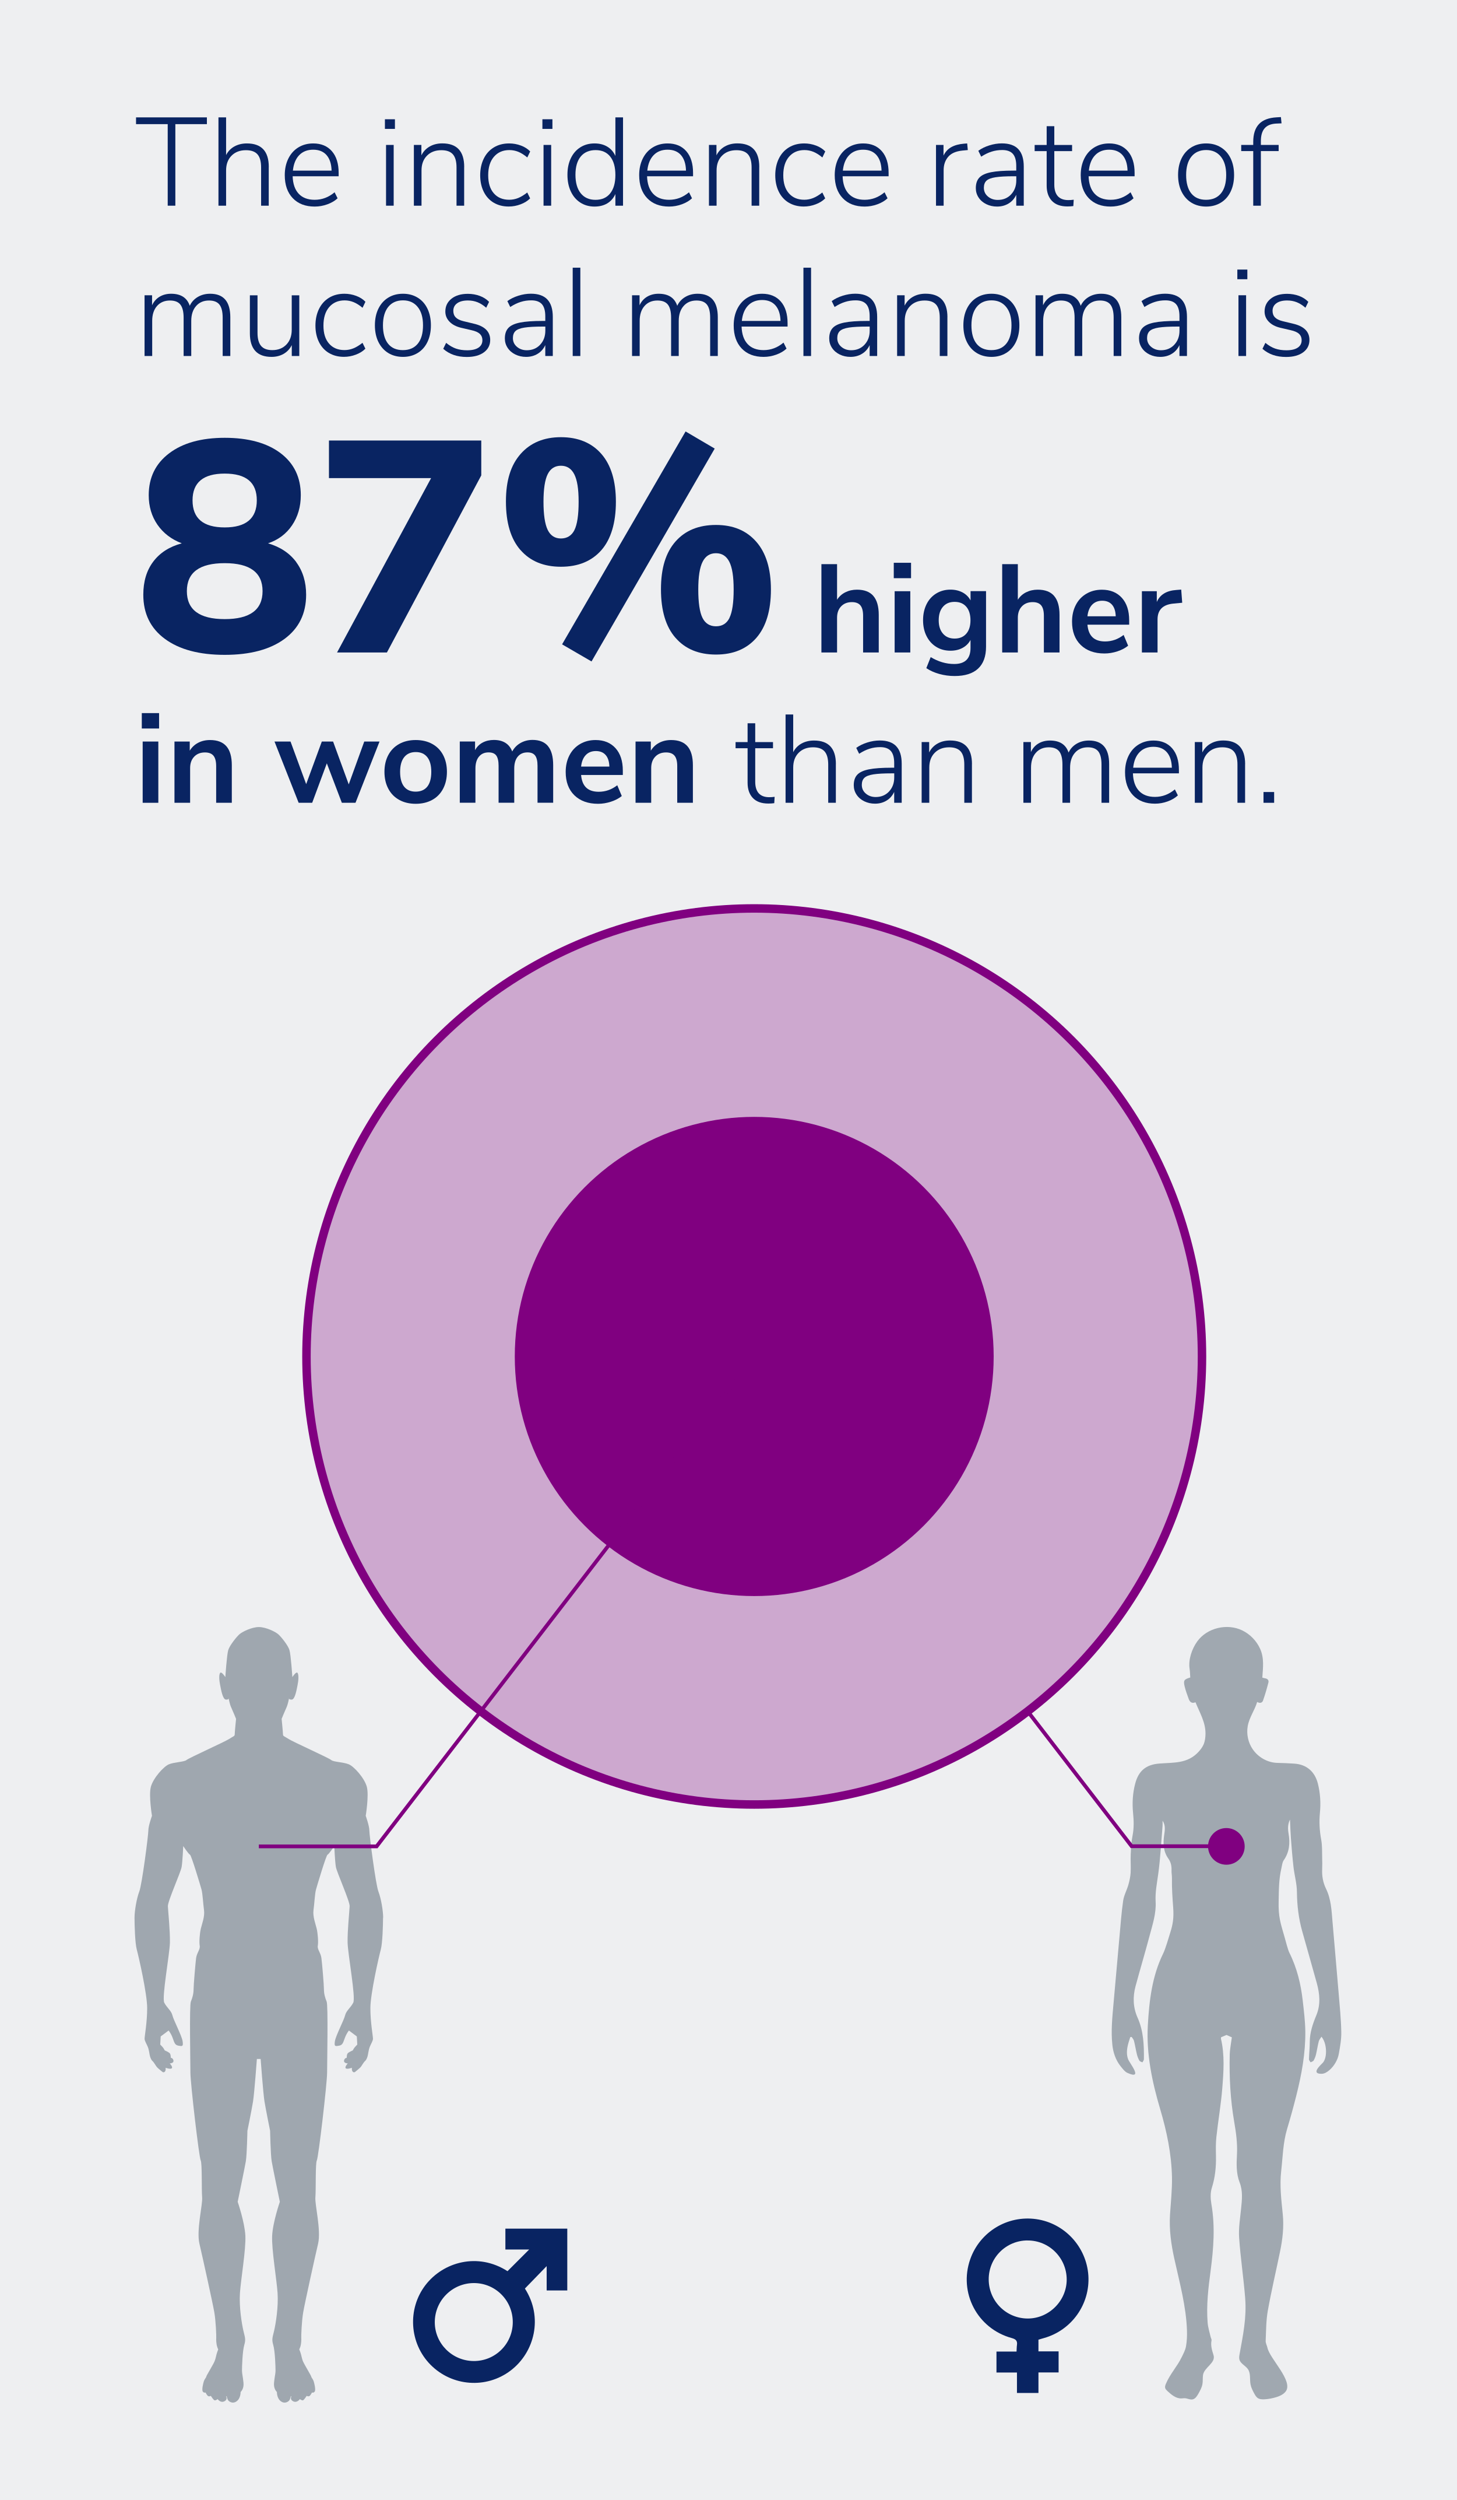 <?xml version="1.0" encoding="UTF-8"?><svg id="Layer_2" xmlns="http://www.w3.org/2000/svg" viewBox="0 0 349.15 598.78"><defs><style>.cls-1{opacity:.1;}.cls-1,.cls-2,.cls-3{fill:#51616f;}.cls-4,.cls-5{fill:purple;}.cls-6{fill:#092462;}.cls-7{stroke-width:.9px;}.cls-7,.cls-8{fill:none;stroke:purple;stroke-miterlimit:10;}.cls-8{stroke-width:2.03px;}.cls-3{fill-rule:evenodd;}.cls-3,.cls-9{opacity:.5;}.cls-5{opacity:.3;}</style></defs><g id="Layer_1-2"><rect class="cls-1" width="349.15" height="598.78"/><path class="cls-3" d="m91.82,459.28c0-1.62-.49-4.6-1.14-6.28-.65-1.68-2.17-13.48-2.17-14.61s-.87-3.52-.87-3.52c0,0,.81-4.87.27-6.93-.54-2.06-3.03-4.87-4.33-5.41-1.3-.54-3.68-.54-4.22-1.03s-9.12-4.33-10.2-5.03c-1.08-.7-1.35-.65-1.35-1.14s-.32-3.68-.32-3.68c0,0,.78-1.92,1.16-2.73.35-.76.59-2.04.62-2.21-.01.09,0,.36.66.32.78-.05,1.16-2.41,1.38-3.49.22-1.08.32-2.43,0-2.89-.33-.46-1.25,1-1.25,1,0,0-.35-5.36-.7-6.49-.35-1.14-1.92-3.08-2.63-3.73-.68-.63-2.99-1.77-4.7-1.77s-4.02,1.14-4.7,1.77c-.7.65-2.27,2.6-2.63,3.73-.35,1.14-.7,6.49-.7,6.49,0,0-.92-1.46-1.25-1s-.22,1.81,0,2.89c.22,1.08.6,3.44,1.38,3.49.65.04.67-.22.66-.32.03.17.26,1.45.62,2.21.38.81,1.16,2.73,1.16,2.73,0,0-.32,3.19-.32,3.68s-.27.43-1.35,1.14c-1.08.7-9.66,4.55-10.2,5.03s-2.92.49-4.22,1.03c-1.3.54-3.79,3.35-4.33,5.41-.54,2.06.27,6.93.27,6.93,0,0-.87,2.38-.87,3.52s-1.52,12.93-2.17,14.61c-.65,1.68-1.14,4.65-1.14,6.28s.11,6.06.54,7.63c.43,1.57,2.49,10.55,2.49,14.02s-.65,6.85-.62,7.36c.03.51.43,1.11.76,1.89s.41,1.89.54,2.3c.14.41.3.87.62,1.14.32.27.78,1.16,1.06,1.46.27.3,1.35,1.16,1.35,1.16,0,0,.32.19.57-.16.24-.35.13-.87.13-.87,0,0,1.19.43,1.49.11.3-.33-.49-1.16-.49-1.16,0,0,.97,0,.89-.65-.08-.65-.65-.7-.65-.7,0,0,.05-.84-.3-1.14-.35-.3-1.14-.62-1.14-.62,0,0-.05-.11-.24-.43-.19-.33-.84-.97-.84-.97l.11-1.95,1.89-1.41s.49.54.92,1.62c.43,1.08.49,1.84,1.41,2,.92.16,1.24.27,1.03-1.08-.22-1.35-2.17-5.03-2.44-6.17-.27-1.14-1.3-1.79-1.95-3.03s1.3-11.64,1.35-14.45c.05-2.81-.43-7.47-.49-8.66-.05-1.19,3.09-8.12,3.3-9.42.22-1.3.38-4.98.38-4.98,0,0,1.3,1.95,1.62,2.06.32.11,2.49,7.36,2.76,8.33.27.98.38,3.36.6,4.93.22,1.57-.49,3.3-.76,4.44-.27,1.14-.43,3.25-.27,4.11.16.87-.7,1.68-.87,2.98-.16,1.3-.6,6.44-.6,7.47s-.27,2-.65,2.92c-.38.92-.11,14.4-.11,16.99s2.08,20.35,2.46,21.03c.38.68.19,7.12.35,8.85.16,1.73-1.41,7.85-.65,11.1.76,3.25,3.19,14.23,3.57,16.45.38,2.22.49,5.7.46,6.11-.03.41-.02,1.38.25,2.21.27.84.32.23,0,1.15-.32.92-.32,1.46-.65,2.25-.32.79-1.98,3.46-1.98,3.65s-.41.62-.57,1.08c-.16.46-.57,2.11-.27,2.52.3.41.65.22.65.22,0,0,.38.78.68.89.3.11.6-.08.6-.08,0,0,.65,1.08.95,1.08s.68-.3.68-.3c0,0,.65.97,1.57.54.92-.43.46-1.16.46-1.16l.14-.08s.05.38.24.81c.19.43,1.14,1.14,2.14.41,1-.73.95-2.22.95-2.22,0,0,.54-.46.68-1.43s-.35-2.81-.35-3.68.11-4.65.54-6.12c.43-1.46.16-1.84-.22-3.52-.38-1.68-1.03-5.63-.81-8.93.22-3.3,1.46-10.5,1.3-13.75-.16-3.25-1.84-8.12-1.84-8.12,0,0,1.68-8.12,1.95-9.69s.38-7.31.38-7.31c0,0,1.03-5.03,1.35-7.04.32-2,.92-10.17.92-10.17h.9s.6,8.17.92,10.17c.33,2,1.35,7.04,1.35,7.04,0,0,.11,5.74.38,7.31.27,1.57,1.95,9.69,1.95,9.69,0,0-1.68,4.87-1.84,8.12-.16,3.25,1.08,10.45,1.3,13.75.22,3.3-.43,7.25-.81,8.93-.38,1.68-.65,2.06-.22,3.52.43,1.46.54,5.25.54,6.12s-.49,2.71-.35,3.68c.14.97.68,1.43.68,1.43,0,0-.05,1.49.95,2.22,1,.73,1.95.03,2.14-.41.19-.43.24-.81.24-.81l.14.08s-.46.73.46,1.16c.92.43,1.57-.54,1.57-.54,0,0,.38.3.68.3s.95-1.08.95-1.08c0,0,.3.19.6.08.3-.11.68-.89.68-.89,0,0,.35.19.65-.22.3-.41-.11-2.06-.27-2.52s-.57-.89-.57-1.08-1.65-2.87-1.98-3.65c-.32-.78-.32-1.33-.65-2.25-.32-.92-.28-.31,0-1.15.27-.84.28-1.81.25-2.21-.03-.41.08-3.89.46-6.11.38-2.22,2.81-13.21,3.57-16.45.76-3.25-.81-9.36-.65-11.1.16-1.73-.03-8.17.35-8.85.38-.68,2.46-18.43,2.46-21.03s.27-16.07-.11-16.99c-.38-.92-.65-1.89-.65-2.92s-.43-6.17-.6-7.47c-.16-1.3-1.03-2.11-.87-2.98s0-2.98-.27-4.11c-.27-1.14-.97-2.87-.76-4.44.22-1.57.32-3.95.6-4.93.27-.97,2.44-8.23,2.76-8.33.32-.11,1.62-2.06,1.62-2.06,0,0,.16,3.68.38,4.98.22,1.3,3.36,8.23,3.3,9.42-.05,1.19-.54,5.84-.49,8.66.05,2.81,2,13.21,1.35,14.45-.65,1.24-1.68,1.89-1.95,3.03-.27,1.14-2.22,4.82-2.44,6.17-.22,1.35.11,1.24,1.03,1.08.92-.16.97-.92,1.41-2,.43-1.08.92-1.62.92-1.62l1.89,1.41.11,1.95s-.65.65-.84.97c-.19.32-.24.43-.24.43,0,0-.78.32-1.14.62-.35.3-.3,1.14-.3,1.14,0,0-.57.05-.65.7-.08.65.89.65.89.65,0,0-.78.84-.49,1.16.3.33,1.49-.11,1.49-.11,0,0-.11.51.14.87.24.35.57.16.57.16,0,0,1.08-.87,1.35-1.16.27-.3.73-1.19,1.06-1.46.32-.27.49-.73.62-1.14.14-.41.22-1.52.54-2.3.32-.78.73-1.38.76-1.89s-.62-3.9-.62-7.36,2.06-12.45,2.49-14.02c.43-1.57.54-6.01.54-7.63Z"/><g id="_6mgbSD" class="cls-9"><path class="cls-2" d="m286.41,407.7c-.79.31-1.28-.08-1.54-.79-.36-.99-.73-1.98-.98-3-.35-1.47-.16-1.72,1.34-2.17-.05-.67-.05-1.39-.16-2.08-.34-2.19.56-4.8,1.85-6.58,2.35-3.24,7.15-4.36,10.76-2.62,1.88.91,3.43,2.5,4.29,4.41,1.02,2.27.68,4.53.53,6.9.25.07.43.14.61.16.61.07.99.45.85,1-.37,1.47-.8,2.92-1.3,4.35-.2.55-.76.7-1.4.32-.59,2-1.89,3.7-2.26,5.78-.34,1.92.1,3.97,1.21,5.57,1.31,1.9,3.56,3.19,5.88,3.24,1.36.03,2.71.09,4.07.18,2.94.19,4.92,1.9,5.65,4.78.58,2.31.72,4.66.49,7.01-.21,2.17-.09,4.29.31,6.44.27,1.45.19,2.98.23,4.47.03.83.04,1.67,0,2.5-.08,1.67.18,3.24.92,4.76,1.23,2.5,1.33,5.24,1.56,7.94.48,5.66.99,11.32,1.46,16.98.26,3.12.58,6.24.64,9.36.04,1.78-.29,3.59-.61,5.35-.25,1.38-1.15,2.89-2.22,3.8-.53.45-1.15.88-1.87.89-2.6.05-.46-1.91.34-2.71,1.07-1.35.9-4.68-.39-6.17-.24.39-.54.72-.64,1.09-.27,1.04-.42,2.12-.67,3.17-.12.5-.32,1-.57,1.44-.12.21-.47.29-.72.43-.14-.24-.4-.49-.39-.73.03-1.38.19-2.76.19-4.14,0-2.28.73-4.36,1.58-6.41,1.05-2.55.81-5.1.11-7.66-1.15-4.14-2.33-8.27-3.49-12.4-.87-3.09-1.25-6.22-1.28-9.44-.01-2-.59-3.99-.82-5.99-.26-2.28-.45-4.58-.62-6.87-.11-1.46-.15-2.93-.22-4.5-.55,1.13-.54,2.23-.35,3.32.4,2.3.23,4.45-1.16,6.44-.34.49-.39,1.22-.53,1.8-.66,2.81-.62,5.24-.68,7.89-.09,3.95.43,5.24,1.46,8.85.2.71.76,2.91,1.1,3.58,1.83,3.64,2.77,7.54,3.22,11.55.27,2.42.58,4.86.61,7.29.06,5.24-.89,10.37-2.17,15.44-.67,2.66-1.4,5.31-2.19,7.93-.99,3.3-1.04,6.72-1.42,10.11-.4,3.48.04,6.92.38,10.37.3,3.02-.05,5.98-.66,8.92-.97,4.72-2.08,9.42-2.93,14.16-.42,2.36-.4,4.8-.51,7.21-.02.55.31,1.1.43,1.66.57,2.64,6.26,7.97,4.37,10.45-.54.71-1.4,1.09-2.25,1.36-.89.27-1.81.45-2.73.51-.61.04-1.27.03-1.77-.33-.35-.26-.57-.66-.78-1.04-.37-.69-.74-1.39-.89-2.16-.24-1.23.08-2.61-.61-3.65-.58-.88-1.79-1.32-2.06-2.33-.11-.42-.04-.87.04-1.3.83-4.61,1.71-8.71,1.34-13.42-.38-4.83-1.12-9.64-1.45-14.47-.16-2.32.25-4.69.48-7.03.21-2.1.44-4.16-.37-6.23-.82-2.11-.75-4.37-.63-6.58.15-2.66-.2-5.25-.65-7.85-.93-5.37-1.22-10.79-1.08-16.24.03-1.07.25-2.14.38-3.22.03-.27.08-.54.13-.83-.46-.2-.86-.38-1.28-.57-.42.18-.84.36-1.3.55-.01.11-.06.23-.04.32.93,3.95.64,7.95.32,11.92-.31,3.89-.99,7.75-1.41,11.63-.17,1.51-.13,3.05-.1,4.57.05,2.59-.19,5.11-.99,7.62-.39,1.21-.32,2.66-.1,3.94.92,5.32.51,10.6-.19,15.9-.55,4.12-1.05,8.26-.72,12.43.09,1.17.47,2.31.73,3.47.06.27.26.55.21.79-.26,1.25.12,2.39.48,3.56.56,1.86-2.23,2.89-2.52,4.72-.11.71-.02,1.45-.14,2.16-.14.85-.57,1.61-.99,2.36-.32.56-.71,1.18-1.34,1.33-.65.15-1.3-.27-1.97-.28-.24,0-.47.04-.71.05-1.31.07-2.43-.88-3.39-1.77-.22-.21-.45-.43-.53-.72-.09-.33.04-.67.16-.98.97-2.34,2.7-4.14,3.79-6.39.41-.84.88-1.71,1.04-2.61.22-1.26.28-2.57.23-3.86-.21-5.83-1.78-11.43-3.02-17.08-.78-3.51-1.27-7.03-1.04-10.64.19-2.96.52-5.92.47-8.87-.11-5.59-1.24-11.01-2.84-16.4-1.92-6.49-3.33-13.14-2.95-19.98.33-5.91,1-11.78,3.66-17.21.61-1.24,1.31-3.77,1.73-5.09.6-1.89.87-3.44.69-5.93-.18-2.38-.34-4.64-.3-7.1.01-.63-.13-1.27-.1-1.9.04-1.01-.18-1.94-.76-2.75-1.22-1.71-1.29-3.61-1.01-5.58.17-1.18.39-2.36-.38-3.5,0,.41.03.82,0,1.23-.32,3.83-.51,7.69-1.03,11.49-.3,2.22-.76,4.41-.63,6.67.16,2.8-.72,5.43-1.42,8.07-1.08,4.07-2.29,8.11-3.39,12.17-.69,2.56-.61,5.11.49,7.56,1.42,3.17,1.55,6.54,1.51,9.93,0,.25-.23.51-.35.76-.25-.13-.61-.2-.73-.41-.27-.47-.47-.99-.6-1.52-.26-1.07-.43-2.17-.7-3.24-.08-.33-.36-.61-.55-.91l-.34.03c-.2.67-.44,1.32-.59,2-.25,1.09-.33,2.27.09,3.33.4,1.01,3.72,4.99-.19,3.24-.63-.28-1.27-1.15-1.69-1.68-1.13-1.45-1.72-3.22-1.91-5.03-.35-3.29-.02-6.53.27-9.79.48-5.38.95-10.76,1.44-16.15.26-2.87.47-5.74.88-8.59.19-1.29.87-2.5,1.24-3.78.27-.95.49-1.93.55-2.91.09-1.46-.05-2.94.02-4.41.07-1.52.15-3.05.45-4.54.35-1.78.29-3.53.12-5.29-.24-2.4-.11-4.77.5-7.09.8-3.08,2.6-4.57,5.77-4.82,3.59-.28,6.81.05,9.45-2.85.47-.52.9-1.09,1.18-1.74.34-.81.44-1.7.45-2.58.01-2.76-1.39-5.01-2.39-7.49Z"/></g><path class="cls-6" d="m40.19,29.73h-7.59v-1.62h16.98v1.62h-7.56v19.53h-1.83v-19.53Z"/><path class="cls-6" d="m64.4,39.99v9.27h-1.83v-9.15c0-1.44-.29-2.49-.87-3.15s-1.5-.99-2.76-.99c-1.44,0-2.59.44-3.46,1.32s-1.3,2.06-1.3,3.54v8.43h-1.83v-21.15h1.83v9.03c.46-.9,1.12-1.59,1.99-2.07.87-.48,1.87-.72,2.99-.72,3.5,0,5.25,1.88,5.25,5.64Z"/><path class="cls-6" d="m81.14,42.21h-11.01c.06,1.82.54,3.21,1.44,4.18.9.97,2.18,1.46,3.84,1.46,1.76,0,3.35-.6,4.77-1.8l.72,1.44c-.64.6-1.46,1.08-2.45,1.44-.99.36-2,.54-3.04.54-2.22,0-3.97-.67-5.25-2.01s-1.92-3.18-1.92-5.52c0-1.5.29-2.82.86-3.97.57-1.15,1.37-2.04,2.4-2.67s2.21-.95,3.56-.95c1.9,0,3.39.62,4.47,1.86s1.62,2.97,1.62,5.19v.81Zm-9.45-5.04c-.84.88-1.34,2.11-1.5,3.69h9.27c-.04-1.6-.44-2.83-1.2-3.71-.76-.87-1.83-1.3-3.21-1.3s-2.52.44-3.36,1.32Z"/><path class="cls-6" d="m94.64,28.56v2.31h-2.4v-2.31h2.4Zm-2.13,6.15h1.83v14.55h-1.83v-14.55Z"/><path class="cls-6" d="m111.23,39.99v9.27h-1.83v-9.15c0-1.44-.29-2.49-.87-3.15s-1.5-.99-2.76-.99c-1.44,0-2.59.44-3.46,1.32s-1.3,2.06-1.3,3.54v8.43h-1.83v-14.55h1.8v2.49c.46-.92,1.12-1.62,2-2.12s1.88-.74,3.01-.74c3.5,0,5.25,1.88,5.25,5.64Z"/><path class="cls-6" d="m118.3,48.54c-1.03-.62-1.83-1.5-2.39-2.64-.56-1.14-.84-2.45-.84-3.93s.29-2.83.86-3.99c.57-1.16,1.38-2.05,2.42-2.68,1.04-.63,2.26-.95,3.66-.95.98,0,1.92.17,2.83.51.91.34,1.64.81,2.21,1.41l-.69,1.44c-.74-.62-1.46-1.07-2.14-1.35-.69-.28-1.41-.42-2.15-.42-1.56,0-2.79.54-3.71,1.61s-1.37,2.54-1.37,4.42.45,3.31,1.35,4.33c.9,1.03,2.13,1.54,3.69,1.54.74,0,1.46-.14,2.15-.42.69-.28,1.41-.72,2.17-1.32l.69,1.41c-.6.6-1.36,1.08-2.28,1.42-.92.35-1.87.53-2.85.53-1.38,0-2.58-.31-3.61-.93Z"/><path class="cls-6" d="m132.38,28.56v2.31h-2.4v-2.31h2.4Zm-2.13,6.15h1.83v14.55h-1.83v-14.55Z"/><path class="cls-6" d="m149.3,28.11v21.15h-1.83v-2.79c-.44.98-1.09,1.72-1.95,2.24-.86.51-1.88.76-3.06.76-1.28,0-2.41-.32-3.39-.95-.98-.63-1.74-1.52-2.28-2.67-.54-1.15-.81-2.48-.81-4s.27-2.81.81-3.95c.54-1.13,1.3-2,2.28-2.62.98-.62,2.11-.93,3.39-.93,1.18,0,2.2.25,3.06.77.86.51,1.51,1.25,1.95,2.23v-9.24h1.83Zm-3.08,18.2c.83-1.03,1.25-2.49,1.25-4.39s-.41-3.37-1.23-4.41c-.82-1.04-1.99-1.56-3.51-1.56s-2.73.52-3.57,1.54c-.84,1.03-1.26,2.49-1.26,4.37s.42,3.38,1.26,4.42c.84,1.05,2.02,1.58,3.54,1.58s2.69-.51,3.52-1.54Z"/><path class="cls-6" d="m166.07,42.21h-11.01c.06,1.82.54,3.21,1.44,4.18.9.97,2.18,1.46,3.84,1.46,1.76,0,3.35-.6,4.77-1.8l.72,1.44c-.64.6-1.46,1.08-2.45,1.44-.99.36-2,.54-3.04.54-2.22,0-3.97-.67-5.25-2.01s-1.92-3.18-1.92-5.52c0-1.5.29-2.82.86-3.97.57-1.15,1.37-2.04,2.4-2.67s2.21-.95,3.56-.95c1.9,0,3.39.62,4.47,1.86s1.62,2.97,1.62,5.19v.81Zm-9.45-5.04c-.84.88-1.34,2.11-1.5,3.69h9.27c-.04-1.6-.44-2.83-1.2-3.71-.76-.87-1.83-1.3-3.21-1.3s-2.52.44-3.36,1.32Z"/><path class="cls-6" d="m181.94,39.99v9.27h-1.83v-9.15c0-1.44-.29-2.49-.87-3.15s-1.5-.99-2.76-.99c-1.44,0-2.59.44-3.46,1.32s-1.3,2.06-1.3,3.54v8.43h-1.83v-14.55h1.8v2.49c.46-.92,1.12-1.62,2-2.12s1.88-.74,3.01-.74c3.5,0,5.25,1.88,5.25,5.64Z"/><path class="cls-6" d="m189.01,48.54c-1.03-.62-1.83-1.5-2.39-2.64-.56-1.14-.84-2.45-.84-3.93s.29-2.83.86-3.99c.57-1.16,1.38-2.05,2.42-2.68,1.04-.63,2.26-.95,3.66-.95.98,0,1.92.17,2.83.51.91.34,1.64.81,2.21,1.41l-.69,1.44c-.74-.62-1.46-1.07-2.14-1.35-.69-.28-1.41-.42-2.15-.42-1.56,0-2.79.54-3.71,1.61s-1.37,2.54-1.37,4.42.45,3.31,1.35,4.33c.9,1.03,2.13,1.54,3.69,1.54.74,0,1.46-.14,2.15-.42.69-.28,1.41-.72,2.17-1.32l.69,1.41c-.6.6-1.36,1.08-2.28,1.42-.92.35-1.87.53-2.85.53-1.38,0-2.58-.31-3.61-.93Z"/><path class="cls-6" d="m212.93,42.21h-11.01c.06,1.82.54,3.21,1.44,4.18.9.97,2.18,1.46,3.84,1.46,1.76,0,3.35-.6,4.77-1.8l.72,1.44c-.64.6-1.46,1.08-2.45,1.44-.99.36-2,.54-3.04.54-2.22,0-3.97-.67-5.25-2.01s-1.92-3.18-1.92-5.52c0-1.5.29-2.82.86-3.97.57-1.15,1.37-2.04,2.4-2.67s2.21-.95,3.56-.95c1.9,0,3.39.62,4.47,1.86s1.62,2.97,1.62,5.19v.81Zm-9.45-5.04c-.84.88-1.34,2.11-1.5,3.69h9.27c-.04-1.6-.44-2.83-1.2-3.71-.76-.87-1.83-1.3-3.21-1.3s-2.52.44-3.36,1.32Z"/><path class="cls-6" d="m231.92,35.94l-1.29.12c-1.58.16-2.73.67-3.44,1.53-.71.86-1.06,1.91-1.06,3.15v8.52h-1.83v-14.55h1.8v2.55c.44-.9,1.06-1.58,1.88-2.03.81-.45,1.81-.72,3.01-.82l.78-.06.15,1.59Z"/><path class="cls-6" d="m244.03,35.73c.87.92,1.3,2.31,1.3,4.17v9.36h-1.8v-2.61c-.42.9-1.03,1.6-1.83,2.08-.8.49-1.72.74-2.76.74-.94,0-1.8-.19-2.58-.57-.78-.38-1.4-.91-1.85-1.59-.45-.68-.67-1.43-.67-2.25,0-1.08.28-1.92.84-2.52.56-.6,1.49-1.03,2.79-1.29s3.11-.39,5.43-.39h.63v-1.11c0-1.32-.27-2.29-.81-2.9-.54-.61-1.39-.92-2.55-.92-.88,0-1.72.12-2.54.38-.81.25-1.65.66-2.5,1.21l-.69-1.41c.74-.54,1.62-.97,2.64-1.29,1.02-.32,2.02-.48,3-.48,1.76,0,3.08.46,3.95,1.38Zm-1.74,10.83c.83-.88,1.25-2,1.25-3.36v-.99h-.57c-1.92,0-3.39.08-4.41.24-1.02.16-1.74.43-2.16.82-.42.39-.63.96-.63,1.7,0,.84.32,1.54.96,2.08.64.55,1.43.83,2.37.83,1.3,0,2.37-.44,3.2-1.32Z"/><path class="cls-6" d="m257.3,47.82l-.09,1.53c-.44.06-.91.09-1.41.09-1.64,0-2.88-.44-3.72-1.33-.84-.89-1.26-2.1-1.26-3.64v-8.28h-2.88v-1.47h2.88v-4.5h1.83v4.5h4.26v1.47h-4.26v8.04c0,1.22.29,2.14.85,2.76.57.62,1.41.93,2.5.93.44,0,.87-.03,1.29-.09Z"/><path class="cls-6" d="m271.88,42.21h-11.01c.06,1.82.54,3.21,1.44,4.18.9.97,2.18,1.46,3.84,1.46,1.76,0,3.35-.6,4.77-1.8l.72,1.44c-.64.6-1.46,1.08-2.45,1.44-.99.36-2,.54-3.04.54-2.22,0-3.97-.67-5.25-2.01s-1.92-3.18-1.92-5.52c0-1.5.29-2.82.86-3.97.57-1.15,1.37-2.04,2.4-2.67s2.21-.95,3.56-.95c1.9,0,3.39.62,4.47,1.86s1.62,2.97,1.62,5.19v.81Zm-9.45-5.04c-.84.88-1.34,2.11-1.5,3.69h9.27c-.04-1.6-.44-2.83-1.2-3.71-.76-.87-1.83-1.3-3.21-1.3s-2.52.44-3.36,1.32Z"/><path class="cls-6" d="m285.51,48.54c-1.01-.62-1.79-1.5-2.36-2.64-.56-1.14-.84-2.47-.84-3.99s.28-2.85.84-3.99c.56-1.14,1.35-2.02,2.36-2.64,1.01-.62,2.18-.93,3.53-.93s2.49.31,3.51.93c1.02.62,1.8,1.5,2.35,2.64.55,1.14.83,2.47.83,3.99s-.28,2.85-.83,3.99c-.55,1.14-1.33,2.02-2.35,2.64-1.02.62-2.19.93-3.51.93s-2.52-.31-3.53-.93Zm7.07-2.22c.84-1.02,1.26-2.49,1.26-4.41s-.43-3.35-1.28-4.4c-.85-1.05-2.02-1.58-3.52-1.58s-2.7.53-3.54,1.58c-.84,1.05-1.26,2.52-1.26,4.4s.41,3.39,1.23,4.41c.82,1.02,2,1.53,3.54,1.53s2.73-.51,3.57-1.53Z"/><path class="cls-6" d="m302.15,34.71h4.26v1.47h-4.26v13.08h-1.83v-13.08h-2.88v-1.47h2.88v-.72c0-1.88.46-3.3,1.38-4.28.92-.97,2.32-1.5,4.2-1.61l1.05-.06.15,1.5-1.38.06c-1.22.08-2.12.47-2.7,1.16-.58.69-.87,1.71-.87,3.04v.9Z"/><path class="cls-6" d="m55.19,75.99v9.27h-1.83v-9.15c0-1.46-.26-2.51-.78-3.17-.52-.65-1.35-.97-2.49-.97-1.3,0-2.33.44-3.1,1.32-.77.88-1.16,2.07-1.16,3.57v8.4h-1.83v-9.15c0-1.46-.26-2.51-.78-3.17-.52-.65-1.35-.97-2.49-.97-1.3,0-2.34.44-3.11,1.32s-1.15,2.07-1.15,3.57v8.4h-1.83v-14.55h1.8v2.4c.42-.9,1.02-1.58,1.81-2.05.79-.47,1.71-.71,2.75-.71,2.34,0,3.83.96,4.47,2.88.42-.9,1.06-1.6,1.92-2.11.86-.51,1.85-.77,2.97-.77,3.22,0,4.83,1.88,4.83,5.64Z"/><path class="cls-6" d="m71.72,70.71v14.55h-1.8v-2.61c-.46.92-1.12,1.62-1.96,2.1-.85.48-1.81.72-2.89.72-1.72,0-3.02-.47-3.89-1.42-.87-.95-1.3-2.36-1.3-4.21v-9.12h1.83v9c0,1.42.29,2.46.86,3.13.57.67,1.46,1,2.68,1,1.4,0,2.52-.44,3.38-1.33.85-.89,1.28-2.07,1.28-3.55v-8.25h1.83Z"/><path class="cls-6" d="m78.82,84.54c-1.03-.62-1.83-1.5-2.39-2.64-.56-1.14-.84-2.45-.84-3.93s.29-2.83.86-3.99c.57-1.16,1.38-2.05,2.42-2.68,1.04-.63,2.26-.95,3.66-.95.98,0,1.92.17,2.83.51.91.34,1.64.81,2.21,1.41l-.69,1.44c-.74-.62-1.46-1.07-2.14-1.35-.69-.28-1.41-.42-2.15-.42-1.56,0-2.79.54-3.71,1.61s-1.37,2.54-1.37,4.42.45,3.31,1.35,4.33c.9,1.03,2.13,1.54,3.69,1.54.74,0,1.46-.14,2.15-.42.69-.28,1.41-.72,2.17-1.32l.69,1.41c-.6.6-1.36,1.08-2.28,1.42-.92.35-1.87.53-2.85.53-1.38,0-2.58-.31-3.61-.93Z"/><path class="cls-6" d="m93.04,84.54c-1.01-.62-1.79-1.5-2.36-2.64-.56-1.14-.84-2.47-.84-3.99s.28-2.85.84-3.99c.56-1.14,1.35-2.02,2.36-2.64,1.01-.62,2.18-.93,3.53-.93s2.49.31,3.51.93c1.02.62,1.8,1.5,2.35,2.64.55,1.14.83,2.47.83,3.99s-.28,2.85-.83,3.99c-.55,1.14-1.33,2.02-2.35,2.64-1.02.62-2.19.93-3.51.93s-2.52-.31-3.53-.93Zm7.07-2.22c.84-1.02,1.26-2.49,1.26-4.41s-.43-3.35-1.28-4.4c-.85-1.05-2.02-1.58-3.52-1.58s-2.7.53-3.54,1.58c-.84,1.05-1.26,2.52-1.26,4.4s.41,3.39,1.23,4.41c.82,1.02,2,1.53,3.54,1.53s2.73-.51,3.57-1.53Z"/><path class="cls-6" d="m106.22,83.52l.69-1.41c.78.64,1.56,1.1,2.34,1.37.78.27,1.68.41,2.7.41,1.18,0,2.08-.21,2.71-.63s.94-1.01.94-1.77c0-.64-.21-1.15-.63-1.54-.42-.39-1.09-.68-2.01-.88l-2.46-.57c-1.18-.28-2.11-.76-2.78-1.46-.67-.69-1-1.5-1-2.44,0-1.26.49-2.28,1.47-3.06.98-.78,2.29-1.17,3.93-1.17,1.02,0,1.97.17,2.87.5.89.33,1.62.81,2.21,1.42l-.69,1.41c-.68-.6-1.38-1.04-2.08-1.32-.71-.28-1.48-.42-2.29-.42-1.1,0-1.96.22-2.58.66-.62.44-.93,1.05-.93,1.83,0,.64.19,1.16.58,1.56.39.4.99.7,1.81.9l2.49.6c2.64.6,3.96,1.9,3.96,3.9,0,1.24-.5,2.23-1.51,2.97-1.01.74-2.38,1.11-4.1,1.11-2.3,0-4.18-.65-5.64-1.95Z"/><path class="cls-6" d="m131.17,71.73c.87.92,1.3,2.31,1.3,4.17v9.36h-1.8v-2.61c-.42.9-1.03,1.6-1.83,2.08-.8.49-1.72.74-2.76.74-.94,0-1.8-.19-2.58-.57-.78-.38-1.4-.91-1.85-1.59-.45-.68-.67-1.43-.67-2.25,0-1.08.28-1.92.84-2.52.56-.6,1.49-1.03,2.79-1.29s3.11-.39,5.43-.39h.63v-1.11c0-1.32-.27-2.29-.81-2.9-.54-.61-1.39-.92-2.55-.92-.88,0-1.72.12-2.54.38-.81.25-1.65.66-2.5,1.21l-.69-1.41c.74-.54,1.62-.97,2.64-1.29,1.02-.32,2.02-.48,3-.48,1.76,0,3.08.46,3.95,1.38Zm-1.74,10.83c.83-.88,1.25-2,1.25-3.36v-.99h-.57c-1.92,0-3.39.08-4.41.24-1.02.16-1.74.43-2.16.82-.42.39-.63.96-.63,1.7,0,.84.32,1.54.96,2.08.64.55,1.43.83,2.37.83,1.3,0,2.37-.44,3.2-1.32Z"/><path class="cls-6" d="m137.24,64.11h1.83v21.15h-1.83v-21.15Z"/><path class="cls-6" d="m172.01,75.99v9.27h-1.83v-9.15c0-1.46-.26-2.51-.78-3.17-.52-.65-1.35-.97-2.49-.97-1.3,0-2.33.44-3.1,1.32-.77.88-1.16,2.07-1.16,3.57v8.4h-1.83v-9.15c0-1.46-.26-2.51-.78-3.17-.52-.65-1.35-.97-2.49-.97-1.3,0-2.34.44-3.11,1.32s-1.15,2.07-1.15,3.57v8.4h-1.83v-14.55h1.8v2.4c.42-.9,1.02-1.58,1.81-2.05.79-.47,1.71-.71,2.75-.71,2.34,0,3.83.96,4.47,2.88.42-.9,1.06-1.6,1.92-2.11.86-.51,1.85-.77,2.97-.77,3.22,0,4.83,1.88,4.83,5.64Z"/><path class="cls-6" d="m188.72,78.21h-11.01c.06,1.82.54,3.21,1.44,4.18.9.97,2.18,1.46,3.84,1.46,1.76,0,3.35-.6,4.77-1.8l.72,1.44c-.64.6-1.46,1.08-2.45,1.44-.99.36-2,.54-3.04.54-2.22,0-3.97-.67-5.25-2.01s-1.92-3.18-1.92-5.52c0-1.5.29-2.82.86-3.97.57-1.15,1.37-2.04,2.4-2.67s2.21-.95,3.56-.95c1.9,0,3.39.62,4.47,1.86s1.62,2.97,1.62,5.19v.81Zm-9.45-5.04c-.84.88-1.34,2.11-1.5,3.69h9.27c-.04-1.6-.44-2.83-1.2-3.71-.76-.87-1.83-1.3-3.21-1.3s-2.52.44-3.36,1.32Z"/><path class="cls-6" d="m192.53,64.11h1.83v21.15h-1.83v-21.15Z"/><path class="cls-6" d="m208.9,71.73c.87.92,1.3,2.31,1.3,4.17v9.36h-1.8v-2.61c-.42.9-1.03,1.6-1.83,2.08-.8.49-1.72.74-2.76.74-.94,0-1.8-.19-2.58-.57-.78-.38-1.4-.91-1.85-1.59-.45-.68-.67-1.43-.67-2.25,0-1.08.28-1.92.84-2.52.56-.6,1.49-1.03,2.79-1.29s3.11-.39,5.43-.39h.63v-1.11c0-1.32-.27-2.29-.81-2.9-.54-.61-1.39-.92-2.55-.92-.88,0-1.72.12-2.54.38-.81.25-1.65.66-2.5,1.21l-.69-1.41c.74-.54,1.62-.97,2.64-1.29,1.02-.32,2.02-.48,3-.48,1.76,0,3.08.46,3.95,1.38Zm-1.74,10.83c.83-.88,1.25-2,1.25-3.36v-.99h-.57c-1.92,0-3.39.08-4.41.24-1.02.16-1.74.43-2.16.82-.42.39-.63.96-.63,1.7,0,.84.32,1.54.96,2.08.64.55,1.43.83,2.37.83,1.3,0,2.37-.44,3.2-1.32Z"/><path class="cls-6" d="m227.03,75.99v9.27h-1.83v-9.15c0-1.44-.29-2.49-.87-3.15s-1.5-.99-2.76-.99c-1.44,0-2.59.44-3.46,1.32s-1.3,2.06-1.3,3.54v8.43h-1.83v-14.55h1.8v2.49c.46-.92,1.12-1.62,2-2.12s1.88-.74,3.01-.74c3.5,0,5.25,1.88,5.25,5.64Z"/><path class="cls-6" d="m234.06,84.54c-1.01-.62-1.79-1.5-2.36-2.64-.56-1.14-.84-2.47-.84-3.99s.28-2.85.84-3.99c.56-1.14,1.35-2.02,2.36-2.64,1.01-.62,2.18-.93,3.53-.93s2.49.31,3.51.93c1.02.62,1.8,1.5,2.35,2.64.55,1.14.83,2.47.83,3.99s-.28,2.85-.83,3.99c-.55,1.14-1.33,2.02-2.35,2.64-1.02.62-2.19.93-3.51.93s-2.52-.31-3.53-.93Zm7.07-2.22c.84-1.02,1.26-2.49,1.26-4.41s-.43-3.35-1.28-4.4c-.85-1.05-2.02-1.58-3.52-1.58s-2.7.53-3.54,1.58c-.84,1.05-1.26,2.52-1.26,4.4s.41,3.39,1.23,4.41c.82,1.02,2,1.53,3.54,1.53s2.73-.51,3.57-1.53Z"/><path class="cls-6" d="m268.7,75.99v9.27h-1.83v-9.15c0-1.46-.26-2.51-.78-3.17-.52-.65-1.35-.97-2.49-.97-1.3,0-2.33.44-3.1,1.32-.77.88-1.16,2.07-1.16,3.57v8.4h-1.83v-9.15c0-1.46-.26-2.51-.78-3.17-.52-.65-1.35-.97-2.49-.97-1.3,0-2.34.44-3.11,1.32s-1.15,2.07-1.15,3.57v8.4h-1.83v-14.55h1.8v2.4c.42-.9,1.02-1.58,1.81-2.05.79-.47,1.71-.71,2.75-.71,2.34,0,3.83.96,4.47,2.88.42-.9,1.06-1.6,1.92-2.11.86-.51,1.85-.77,2.97-.77,3.22,0,4.83,1.88,4.83,5.64Z"/><path class="cls-6" d="m283.14,71.73c.87.92,1.3,2.31,1.3,4.17v9.36h-1.8v-2.61c-.42.9-1.03,1.6-1.83,2.08-.8.49-1.72.74-2.76.74-.94,0-1.8-.19-2.58-.57-.78-.38-1.4-.91-1.85-1.59-.45-.68-.67-1.43-.67-2.25,0-1.08.28-1.92.84-2.52.56-.6,1.49-1.03,2.79-1.29s3.11-.39,5.43-.39h.63v-1.11c0-1.32-.27-2.29-.81-2.9-.54-.61-1.39-.92-2.55-.92-.88,0-1.72.12-2.54.38-.81.25-1.65.66-2.5,1.21l-.69-1.41c.74-.54,1.62-.97,2.64-1.29,1.02-.32,2.02-.48,3-.48,1.76,0,3.08.46,3.95,1.38Zm-1.74,10.83c.83-.88,1.25-2,1.25-3.36v-.99h-.57c-1.92,0-3.39.08-4.41.24-1.02.16-1.74.43-2.16.82-.42.39-.63.96-.63,1.7,0,.84.32,1.54.96,2.08.64.55,1.43.83,2.37.83,1.3,0,2.37-.44,3.2-1.32Z"/><path class="cls-6" d="m298.91,64.56v2.31h-2.4v-2.31h2.4Zm-2.13,6.15h1.83v14.55h-1.83v-14.55Z"/><path class="cls-6" d="m302.54,83.52l.69-1.41c.78.64,1.56,1.1,2.34,1.37.78.27,1.68.41,2.7.41,1.18,0,2.08-.21,2.71-.63s.94-1.01.94-1.77c0-.64-.21-1.15-.63-1.54-.42-.39-1.09-.68-2.01-.88l-2.46-.57c-1.18-.28-2.11-.76-2.78-1.46-.67-.69-1-1.5-1-2.44,0-1.26.49-2.28,1.47-3.06.98-.78,2.29-1.17,3.93-1.17,1.02,0,1.97.17,2.87.5.89.33,1.62.81,2.21,1.42l-.69,1.41c-.68-.6-1.38-1.04-2.08-1.32-.71-.28-1.48-.42-2.29-.42-1.1,0-1.96.22-2.58.66-.62.44-.93,1.05-.93,1.83,0,.64.19,1.16.58,1.56.39.4.99.7,1.81.9l2.49.6c2.64.6,3.96,1.9,3.96,3.9,0,1.24-.5,2.23-1.51,2.97-1.01.74-2.38,1.11-4.1,1.11-2.3,0-4.18-.65-5.64-1.95Z"/><path class="cls-6" d="m70.98,134.62c1.58,2.14,2.38,4.74,2.38,7.81,0,4.51-1.73,8.04-5.18,10.58-3.46,2.54-8.23,3.82-14.33,3.82s-10.87-1.27-14.33-3.82c-3.46-2.54-5.18-6.07-5.18-10.58,0-3.17.79-5.81,2.38-7.92,1.58-2.11,3.86-3.58,6.84-4.39-2.5-.96-4.44-2.45-5.83-4.46-1.39-2.02-2.09-4.37-2.09-7.06,0-4.22,1.63-7.57,4.9-10.04,3.26-2.47,7.7-3.71,13.32-3.71s10.12,1.22,13.36,3.67c3.24,2.45,4.86,5.81,4.86,10.08,0,2.74-.7,5.14-2.09,7.2-1.39,2.06-3.31,3.5-5.76,4.32,2.93.86,5.18,2.36,6.77,4.5Zm-8.06,6.95c0-4.46-3.02-6.7-9.07-6.7s-9.07,2.23-9.07,6.7,3.02,6.7,9.07,6.7,9.07-2.23,9.07-6.7Zm-16.78-21.74c0,4.32,2.57,6.48,7.7,6.48s7.7-2.16,7.7-6.48-2.57-6.41-7.7-6.41-7.7,2.14-7.7,6.41Z"/><path class="cls-6" d="m115.33,105.5v8.35l-22.61,42.41h-11.95l22.54-41.76h-24.48v-9h36.5Z"/><path class="cls-6" d="m124.73,131.74c-2.33-2.66-3.49-6.54-3.49-11.63s1.18-8.75,3.53-11.41c2.35-2.66,5.57-4,9.65-4s7.36,1.33,9.68,4c2.33,2.66,3.49,6.49,3.49,11.48s-1.17,8.95-3.49,11.59c-2.33,2.64-5.56,3.96-9.68,3.96s-7.36-1.33-9.68-4Zm12.92-4.79c.67-1.34,1.01-3.6,1.01-6.77s-.35-5.22-1.04-6.59c-.7-1.37-1.76-2.05-3.2-2.05s-2.5.67-3.17,2.02c-.67,1.34-1.01,3.55-1.01,6.62s.34,5.36,1.01,6.73,1.73,2.05,3.17,2.05,2.57-.67,3.24-2.02Zm-2.95,27.36l29.59-50.98,6.98,4.1-29.52,50.98-7.06-4.1Zm27.18-1.55c-2.33-2.66-3.49-6.54-3.49-11.63s1.16-8.81,3.49-11.45c2.33-2.64,5.55-3.96,9.68-3.96s7.3,1.33,9.65,4c2.35,2.66,3.53,6.49,3.53,11.48s-1.16,8.89-3.49,11.56-5.56,4-9.68,4-7.36-1.33-9.68-4Zm12.92-4.79c.67-1.34,1.01-3.6,1.01-6.77s-.35-5.29-1.04-6.66c-.7-1.37-1.76-2.05-3.2-2.05s-2.51.68-3.2,2.05c-.7,1.37-1.04,3.59-1.04,6.66s.33,5.42,1.01,6.77c.67,1.34,1.75,2.02,3.24,2.02s2.57-.67,3.24-2.02Z"/><path class="cls-6" d="m209.29,142.73c.86,1,1.29,2.51,1.29,4.53v9h-3.75v-8.79c0-1.14-.22-1.97-.65-2.49-.43-.52-1.11-.78-2.03-.78-1.08,0-1.95.34-2.59,1.02-.65.68-.97,1.59-.97,2.73v8.31h-3.75v-21.15h3.75v8.52c.5-.78,1.17-1.38,2-1.79.83-.41,1.75-.62,2.77-.62,1.76,0,3.07.5,3.93,1.5Z"/><path class="cls-6" d="m218.32,134.78v3.69h-4.14v-3.69h4.14Zm-3.93,6.81h3.75v14.67h-3.75v-14.67Z"/><path class="cls-6" d="m236.29,141.59v13.32c0,2.3-.64,4.04-1.91,5.22-1.27,1.18-3.15,1.77-5.62,1.77-1.28,0-2.51-.17-3.69-.5-1.18-.33-2.21-.79-3.09-1.39l1.05-2.64c1.82,1.1,3.7,1.65,5.64,1.65,2.6,0,3.9-1.28,3.9-3.84v-1.92c-.44.82-1.08,1.46-1.92,1.91s-1.8.67-2.88.67c-1.28,0-2.42-.3-3.41-.92-.99-.61-1.76-1.46-2.32-2.57-.56-1.1-.84-2.37-.84-3.81s.28-2.71.83-3.83c.55-1.11,1.33-1.97,2.33-2.58,1-.61,2.14-.92,3.42-.92,1.08,0,2.04.23,2.88.67.84.45,1.48,1.09,1.92,1.91v-2.22h3.72Zm-4.73,10.17c.67-.78,1-1.85,1-3.21s-.33-2.46-1-3.24-1.6-1.17-2.8-1.17-2.11.39-2.79,1.17c-.68.78-1.02,1.86-1.02,3.24s.34,2.41,1.02,3.2c.68.79,1.61,1.18,2.79,1.18s2.13-.39,2.8-1.17Z"/><path class="cls-6" d="m252.61,142.73c.86,1,1.29,2.51,1.29,4.53v9h-3.75v-8.79c0-1.14-.22-1.97-.65-2.49-.43-.52-1.11-.78-2.03-.78-1.08,0-1.95.34-2.59,1.02-.65.68-.97,1.59-.97,2.73v8.31h-3.75v-21.15h3.75v8.52c.5-.78,1.17-1.38,2-1.79.83-.41,1.75-.62,2.77-.62,1.76,0,3.07.5,3.93,1.5Z"/><path class="cls-6" d="m270.58,149.6h-9.99c.12,1.36.53,2.37,1.23,3.03s1.7.99,3,.99c1.62,0,3.1-.52,4.44-1.56l1.08,2.58c-.68.56-1.54,1.01-2.57,1.35s-2.07.51-3.1.51c-2.4,0-4.29-.68-5.69-2.04-1.39-1.36-2.08-3.22-2.08-5.58,0-1.5.3-2.83.9-3.99.6-1.16,1.44-2.06,2.54-2.7,1.09-.64,2.33-.96,3.71-.96,2.02,0,3.61.65,4.79,1.95,1.17,1.3,1.75,3.09,1.75,5.37v1.05Zm-8.87-4.77c-.61.64-.99,1.56-1.12,2.76h6.78c-.04-1.22-.34-2.15-.9-2.78-.56-.63-1.34-.94-2.34-.94s-1.81.32-2.42.96Z"/><path class="cls-6" d="m283.3,144.35l-2.19.21c-2.48.26-3.72,1.52-3.72,3.78v7.92h-3.75v-14.67h3.57v2.58c.76-1.76,2.33-2.72,4.71-2.88l1.14-.09.24,3.15Z"/><path class="cls-6" d="m38.12,170.78v3.69h-4.14v-3.69h4.14Zm-3.93,6.81h3.75v14.67h-3.75v-14.67Z"/><path class="cls-6" d="m54.26,178.73c.86,1,1.29,2.51,1.29,4.53v9h-3.75v-8.79c0-1.14-.22-1.97-.65-2.49-.43-.52-1.11-.78-2.03-.78-1.08,0-1.95.34-2.59,1.02-.65.68-.97,1.59-.97,2.73v8.31h-3.75v-14.67h3.66v2.19c.5-.82,1.17-1.45,2.01-1.89.84-.44,1.79-.66,2.85-.66,1.76,0,3.07.5,3.93,1.5Z"/><path class="cls-6" d="m90.95,177.59l-5.76,14.67h-3.27l-3.6-9.45-3.51,9.45h-3.24l-5.79-14.67h3.84l3.75,10.2,3.75-10.2h2.7l3.75,10.26,3.72-10.26h3.66Z"/><path class="cls-6" d="m95.68,191.57c-1.13-.62-2.01-1.51-2.62-2.67-.62-1.16-.93-2.51-.93-4.05s.31-2.88.93-4.04c.62-1.15,1.49-2.03,2.62-2.65,1.13-.62,2.44-.93,3.94-.93s2.82.31,3.95.93,2,1.5,2.61,2.65c.61,1.15.92,2.5.92,4.04s-.31,2.89-.92,4.05c-.61,1.16-1.48,2.05-2.61,2.67-1.13.62-2.45.93-3.95.93s-2.82-.31-3.94-.93Zm6.71-3.18c.64-.8.96-1.98.96-3.54s-.32-2.71-.96-3.52c-.64-.81-1.56-1.22-2.76-1.22s-2.12.41-2.77,1.22c-.65.81-.98,1.98-.98,3.52s.32,2.74.96,3.54c.64.8,1.56,1.2,2.76,1.2s2.15-.4,2.79-1.2Z"/><path class="cls-6" d="m131.33,178.71c.82.99,1.23,2.5,1.23,4.54v9h-3.75v-8.85c0-1.12-.19-1.94-.57-2.45s-.99-.76-1.83-.76c-1,0-1.78.34-2.34,1.02-.56.68-.84,1.63-.84,2.85v8.19h-3.75v-8.85c0-1.12-.19-1.94-.55-2.45-.37-.51-.99-.76-1.85-.76-.98,0-1.75.34-2.31,1.02-.56.68-.84,1.63-.84,2.85v8.19h-3.75v-14.67h3.66v2.07c.44-.8,1.05-1.41,1.83-1.82.78-.41,1.67-.62,2.67-.62,2.22,0,3.69.92,4.41,2.76.46-.86,1.12-1.54,1.98-2.03.86-.49,1.82-.74,2.88-.74,1.66,0,2.9.5,3.72,1.49Z"/><path class="cls-6" d="m149.24,185.6h-9.99c.12,1.36.53,2.37,1.23,3.03s1.7.99,3,.99c1.62,0,3.1-.52,4.44-1.56l1.08,2.58c-.68.56-1.54,1.01-2.57,1.35s-2.07.51-3.1.51c-2.4,0-4.29-.68-5.69-2.04-1.39-1.36-2.08-3.22-2.08-5.58,0-1.5.3-2.83.9-3.99.6-1.16,1.44-2.06,2.54-2.7,1.09-.64,2.33-.96,3.71-.96,2.02,0,3.61.65,4.79,1.95,1.17,1.3,1.75,3.09,1.75,5.37v1.05Zm-8.87-4.77c-.61.64-.99,1.56-1.12,2.76h6.78c-.04-1.22-.34-2.15-.9-2.78-.56-.63-1.34-.94-2.34-.94s-1.81.32-2.42.96Z"/><path class="cls-6" d="m164.75,178.73c.86,1,1.29,2.51,1.29,4.53v9h-3.75v-8.79c0-1.14-.22-1.97-.65-2.49-.43-.52-1.11-.78-2.03-.78-1.08,0-1.95.34-2.59,1.02-.65.68-.97,1.59-.97,2.73v8.31h-3.75v-14.67h3.66v2.19c.5-.82,1.17-1.45,2.01-1.89.84-.44,1.79-.66,2.85-.66,1.76,0,3.07.5,3.93,1.5Z"/><path class="cls-6" d="m185.63,190.82l-.09,1.53c-.44.06-.91.09-1.41.09-1.64,0-2.88-.44-3.72-1.33-.84-.89-1.26-2.1-1.26-3.64v-8.28h-2.88v-1.47h2.88v-4.5h1.83v4.5h4.26v1.47h-4.26v8.04c0,1.22.29,2.14.85,2.76.57.62,1.41.93,2.5.93.44,0,.87-.03,1.29-.09Z"/><path class="cls-6" d="m200.3,182.99v9.27h-1.83v-9.15c0-1.44-.29-2.49-.87-3.15s-1.5-.99-2.76-.99c-1.44,0-2.59.44-3.46,1.32s-1.3,2.06-1.3,3.54v8.43h-1.83v-21.15h1.83v9.03c.46-.9,1.12-1.59,1.99-2.07.87-.48,1.87-.72,2.99-.72,3.5,0,5.25,1.88,5.25,5.64Z"/><path class="cls-6" d="m214.78,178.73c.87.92,1.3,2.31,1.3,4.17v9.36h-1.8v-2.61c-.42.9-1.03,1.6-1.83,2.08-.8.49-1.72.74-2.76.74-.94,0-1.8-.19-2.58-.57-.78-.38-1.4-.91-1.85-1.59-.45-.68-.67-1.43-.67-2.25,0-1.08.28-1.92.84-2.52.56-.6,1.49-1.03,2.79-1.29s3.11-.39,5.43-.39h.63v-1.11c0-1.32-.27-2.29-.81-2.9-.54-.61-1.39-.92-2.55-.92-.88,0-1.72.12-2.54.38-.81.25-1.65.66-2.5,1.21l-.69-1.41c.74-.54,1.62-.97,2.64-1.29,1.02-.32,2.02-.48,3-.48,1.76,0,3.08.46,3.95,1.38Zm-1.74,10.83c.83-.88,1.25-2,1.25-3.36v-.99h-.57c-1.92,0-3.39.08-4.41.24-1.02.16-1.74.43-2.16.82-.42.39-.63.96-.63,1.7,0,.84.32,1.54.96,2.08.64.55,1.43.83,2.37.83,1.3,0,2.37-.44,3.2-1.32Z"/><path class="cls-6" d="m232.91,182.99v9.27h-1.83v-9.15c0-1.44-.29-2.49-.87-3.15s-1.5-.99-2.76-.99c-1.44,0-2.59.44-3.46,1.32s-1.3,2.06-1.3,3.54v8.43h-1.83v-14.55h1.8v2.49c.46-.92,1.12-1.62,2-2.12s1.88-.74,3.01-.74c3.5,0,5.25,1.88,5.25,5.64Z"/><path class="cls-6" d="m265.79,182.99v9.27h-1.83v-9.15c0-1.46-.26-2.51-.78-3.17-.52-.65-1.35-.97-2.49-.97-1.3,0-2.33.44-3.1,1.32-.77.88-1.16,2.07-1.16,3.57v8.4h-1.83v-9.15c0-1.46-.26-2.51-.78-3.17-.52-.65-1.35-.97-2.49-.97-1.3,0-2.34.44-3.11,1.32s-1.15,2.07-1.15,3.57v8.4h-1.83v-14.55h1.8v2.4c.42-.9,1.02-1.58,1.81-2.05.79-.47,1.71-.71,2.75-.71,2.34,0,3.83.96,4.47,2.88.42-.9,1.06-1.6,1.92-2.11.86-.51,1.85-.77,2.97-.77,3.22,0,4.83,1.88,4.83,5.64Z"/><path class="cls-6" d="m282.5,185.21h-11.01c.06,1.82.54,3.21,1.44,4.18.9.97,2.18,1.46,3.84,1.46,1.76,0,3.35-.6,4.77-1.8l.72,1.44c-.64.6-1.46,1.08-2.45,1.44-.99.36-2,.54-3.04.54-2.22,0-3.97-.67-5.25-2.01s-1.92-3.18-1.92-5.52c0-1.5.29-2.82.86-3.97.57-1.15,1.37-2.04,2.4-2.67s2.21-.95,3.56-.95c1.9,0,3.39.62,4.47,1.86s1.62,2.97,1.62,5.19v.81Zm-9.45-5.04c-.84.88-1.34,2.11-1.5,3.69h9.27c-.04-1.6-.44-2.83-1.2-3.71-.76-.87-1.83-1.3-3.21-1.3s-2.52.44-3.36,1.32Z"/><path class="cls-6" d="m298.37,182.99v9.27h-1.83v-9.15c0-1.44-.29-2.49-.87-3.15s-1.5-.99-2.76-.99c-1.44,0-2.59.44-3.46,1.32s-1.3,2.06-1.3,3.54v8.43h-1.83v-14.55h1.8v2.49c.46-.92,1.12-1.62,2-2.12s1.88-.74,3.01-.74c3.5,0,5.25,1.88,5.25,5.64Z"/><path class="cls-6" d="m305.33,189.68v2.58h-2.55v-2.58h2.55Z"/><circle class="cls-4" cx="293.88" cy="442.19" r="4.39"/><circle class="cls-5" cx="180.74" cy="324.86" r="107.3"/><circle class="cls-8" cx="180.74" cy="324.86" r="107.3"/><circle class="cls-4" cx="180.74" cy="324.86" r="57.38"/><polyline class="cls-7" points="180.74 324.86 90.25 442.19 62.03 442.19"/><path class="cls-6" d="m125.79,548.09c4.42,6.87,2.33,15.28-3.45,19.65-5.81,4.4-14.01,3.8-19.17-1.41-5.09-5.15-5.59-13.37-1.21-19.08,4.26-5.55,12.55-7.89,19.66-3.33,1.75-1.74,3.47-3.47,5.19-5.19h-5.7v-5h14.83v14.81h-4.94v-5.83c-1.76,1.81-3.42,3.53-5.21,5.37Zm-2.91,8.09c.03-5.19-4.09-9.38-9.26-9.41-5.21-.03-9.45,4.19-9.43,9.41.02,5.08,4.16,9.21,9.29,9.26,5.17.05,9.37-4.08,9.4-9.26Z"/><path class="cls-6" d="m243.71,568.19h-4.92v-5.02h4.81c.04-.62.03-1.1.1-1.57.14-.99-.26-1.39-1.25-1.66-8.26-2.26-12.77-10.88-9.94-18.9,2.32-6.55,8.92-10.56,15.81-9.58,6.79.96,12.03,6.63,12.49,13.49.45,6.86-4,13.13-10.64,14.99-.43.12-.86.25-1.32.38v2.81h4.83v5.04h-4.83v4.92h-5.15v-4.9Zm2.54-31.63c-5.18.01-9.32,4.15-9.32,9.31,0,5.22,4.21,9.41,9.41,9.39,5.09-.02,9.32-4.31,9.28-9.4-.04-5.15-4.23-9.31-9.36-9.29Z"/><polyline class="cls-7" points="246.26 409.83 271.18 442.15 293.88 442.15"/></g></svg>